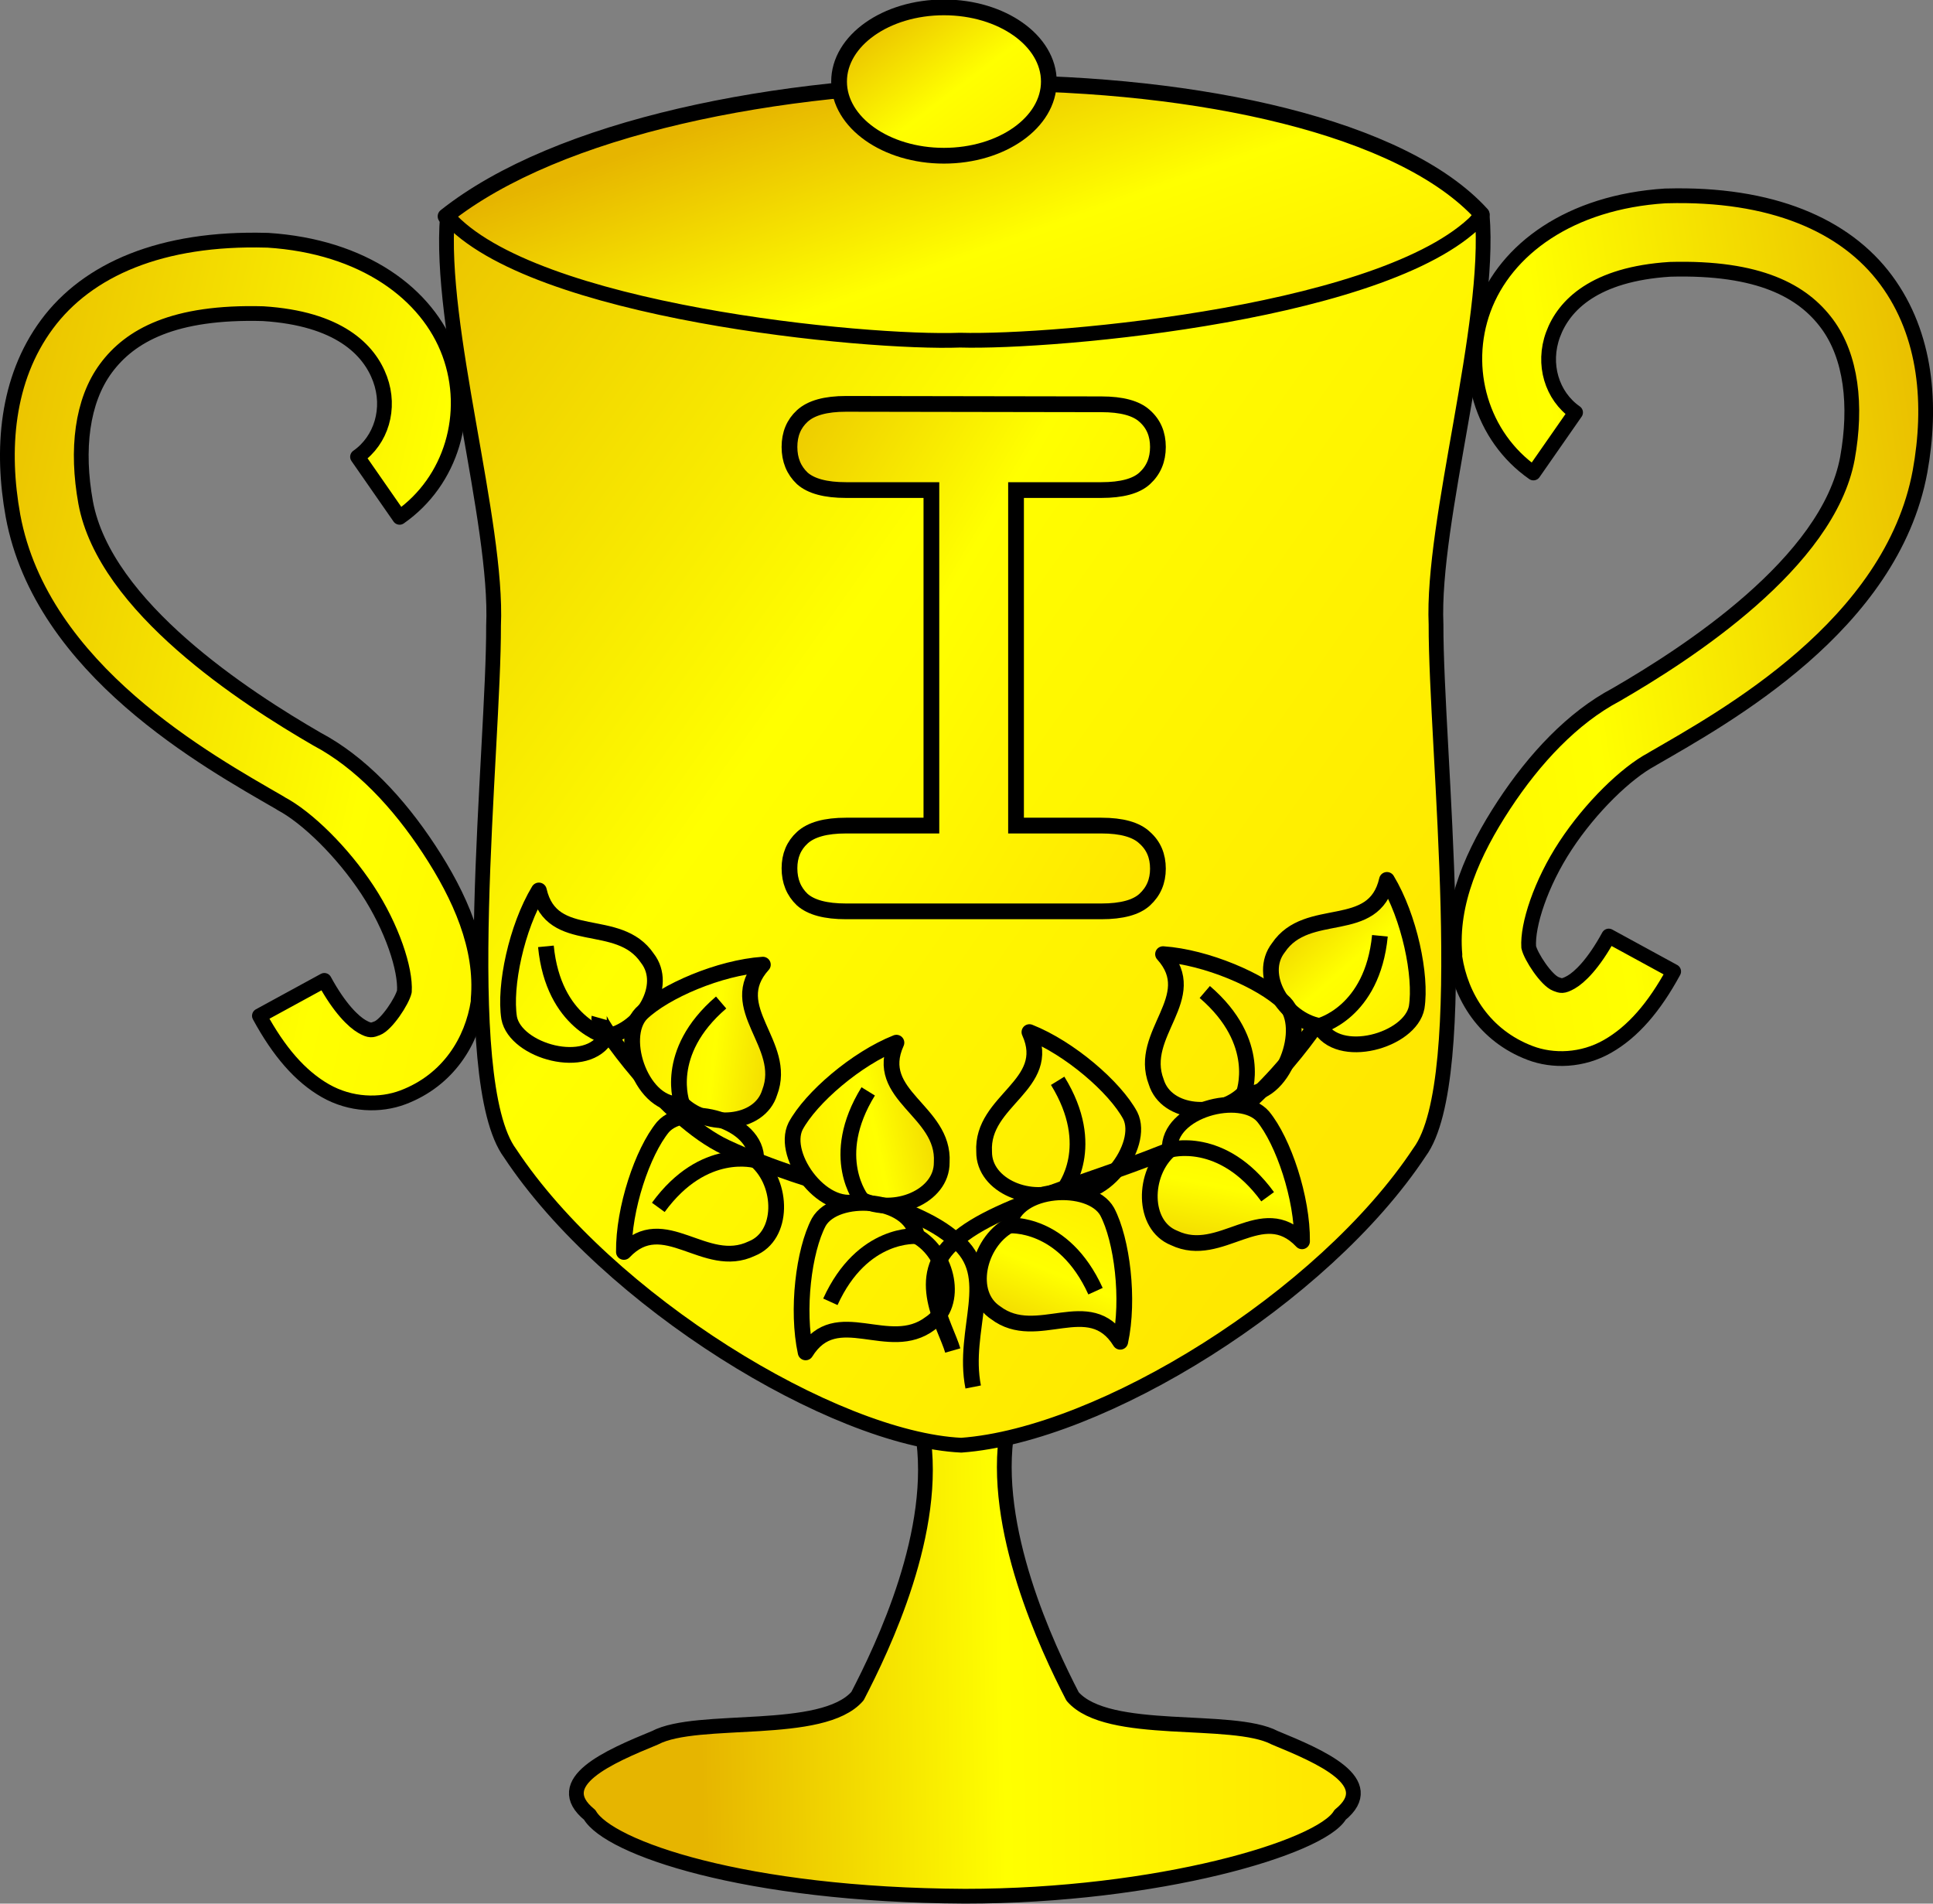 <?xml version="1.0" encoding="UTF-8" standalone="no"?>
<!-- Created with Inkscape (http://www.inkscape.org/) -->
<svg
    xmlns:inkscape="http://www.inkscape.org/namespaces/inkscape"
    xmlns:rdf="http://www.w3.org/1999/02/22-rdf-syntax-ns#"
    xmlns="http://www.w3.org/2000/svg"
    xmlns:sodipodi="http://sodipodi.sourceforge.net/DTD/sodipodi-0.dtd"
    xmlns:cc="http://creativecommons.org/ns#"
    xmlns:xlink="http://www.w3.org/1999/xlink"
    xmlns:dc="http://purl.org/dc/elements/1.1/"
    id="svg1"
    sodipodi:docname="_svgclean2.svg"
    viewBox="0 0 163.75 161.23"
    sodipodi:version="0.32"
    version="1.1"
    inkscape:version="0.48.3.1 r9886"
  >
  <rect x="0" y="0" width="163.75" height="161.23" fill="#808080" stroke="none"/>
  <defs
      id="defs3"
    >
    <linearGradient
        id="linearGradient848"
      >
      <stop
          id="stop849"
          style="stop-color:#e6b500"
          offset="0"
      />
      <stop
          id="stop852"
          style="stop-color:#ffff00"
          offset=".5"
      />
      <stop
          id="stop850"
          style="stop-color:#ffe800"
          offset="1"
      />
    </linearGradient
    >
    <linearGradient
        id="linearGradient851"
        y2="116.82"
        xlink:href="#linearGradient848"
        gradientUnits="userSpaceOnUse"
        x2="136.62"
        gradientTransform="scale(.919 1.088)"
        y1="38.835"
        x1="43.24"
    />
    <linearGradient
        id="linearGradient853"
        y2="69.527"
        xlink:href="#linearGradient848"
        gradientUnits="userSpaceOnUse"
        x2="83.583"
        gradientTransform="scale(1.724 .58)"
        y1="38.689"
        x1="50.842"
    />
    <linearGradient
        id="linearGradient854"
        y2="31.867"
        xlink:href="#linearGradient848"
        gradientUnits="userSpaceOnUse"
        x2="97.509"
        gradientTransform="scale(1.173 .852)"
        y1="16.924"
        x1="82.027"
    />
    <linearGradient
        id="linearGradient855"
        y2="196.23"
        xlink:href="#linearGradient848"
        gradientUnits="userSpaceOnUse"
        x2="105.37"
        gradientTransform="scale(1.282 .78)"
        y1="196.64"
        x1="65.258"
    />
    <linearGradient
        id="linearGradient856"
        y2="66.164"
        xlink:href="#linearGradient848"
        gradientUnits="userSpaceOnUse"
        x2="167.51"
        gradientTransform="scale(.744 1.343)"
        y1="41.094"
        x1="260.48"
    />
    <linearGradient
        id="linearGradient857"
        y2="75.878"
        xlink:href="#linearGradient848"
        gradientUnits="userSpaceOnUse"
        x2="129.62"
        gradientTransform="scale(.744 1.343)"
        y1="32.22"
        x1="22.803"
    />
    <linearGradient
        id="linearGradient865"
        y2="76.131"
        xlink:href="#linearGradient848"
        gradientUnits="userSpaceOnUse"
        x2="140.1"
        gradientTransform="scale(.857 1.167)"
        y1="41.199"
        x1="96.962"
    />
    <linearGradient
        id="linearGradient869"
        y2="150.55"
        xlink:href="#linearGradient848"
        gradientUnits="userSpaceOnUse"
        x2="172.66"
        gradientTransform="scale(.951 1.052)"
        y1="137.07"
        x1="157.03"
    />
  </defs
  >
  <sodipodi:namedview
      id="base"
      bordercolor="#666666"
      inkscape:pageshadow="2"
      inkscape:window-y="0"
      pagecolor="#ffffff"
      inkscape:window-height="645"
      inkscape:window-maximized="0"
      inkscape:zoom="1"
      inkscape:window-x="0"
      showgrid="false"
      borderopacity="1.0"
      inkscape:current-layer="svg1"
      inkscape:cx="99.083372"
      inkscape:cy="-822.55732"
      inkscape:window-width="674"
      inkscape:pageopacity="0.0"
  />
  <g
      id="g934"
      transform="translate(-24.409 -13.128)"
    >
    <path
        id="path836"
        inkscape:connector-curvature="0"
        sodipodi:nodetypes="ccc"
        style="stroke-linejoin:round;fill-rule:evenodd;stroke:#000000;stroke-width:1pt;fill:url(#linearGradient853)"
        d="m62.153 31.452c14.636 20.919 70.947 25.441 87.777-0.172-13.45-14.8-68.736-14.929-87.777 0.172z"
    />
    <path
        id="path835"
        inkscape:connector-curvature="0"
        sodipodi:nodetypes="cccccccccc"
        style="stroke-linejoin:round;fill-rule:evenodd;stroke:#000000;stroke-width:1.25;fill:url(#linearGradient855)"
        d="m102.55 134.43c1.41 8.31-3.358 18.22-5.498 22.35-2.975 3.44-13.549 1.63-17.156 3.53-3.894 1.6-8.949 3.76-5.532 6.53 1.588 2.77 13.062 6.8 31.786 6.89 16.32 0 30.19-4.12 31.78-6.89 3.41-2.77-1.64-4.93-5.53-6.53-3.61-1.9-14.15-0.06-17.13-3.5-2.14-4.13-6.94-14.3-5.53-22.61-2.65 0.72-4.53 0.79-7.19 0.23z"
    />
    <path
        id="path833"
        inkscape:connector-curvature="0"
        sodipodi:nodetypes="cccccccccc"
        style="stroke-linejoin:round;fill-rule:evenodd;stroke:#000000;stroke-width:1.25;fill:url(#linearGradient851)"
        d="m149.97 31.344c-7.25 8.26-36.16 10.824-44.22 10.594-0.01-0.002-0.02 0.001-0.03 0-7.945 0.302-36.287-2.385-43.408-10.5-0.78 9.341 4.29 25.915 3.907 34.687 0.035 10.343-3.192 38.495 1.406 44.685 8.253 12.48 27.397 24.19 38.215 24.72 11.88-0.87 30.66-12.48 38.82-24.81 4.59-6.2 1.37-34.346 1.4-44.689-0.38-8.771 4.69-25.346 3.91-34.687z"
    />
    <path
        id="path839"
        style="fill-rule:evenodd;stroke:#000000;stroke-width:1pt;fill:url(#linearGradient854)"
        inkscape:connector-curvature="0"
        d="m113.26 20.035c0 3.468-3.98 6.282-8.89 6.282-4.901 0-8.881-2.814-8.881-6.282s3.98-6.282 8.881-6.282c4.91 0 8.89 2.814 8.89 6.282z"
    />
    <path
        id="path846"
        style="stroke-linejoin:round;fill-rule:evenodd;stroke:#000000;stroke-width:1.25;fill:url(#linearGradient856)"
        inkscape:connector-curvature="0"
        d="m165.5 29.719c-8.13 0.514-13.55 4.551-15.41 9.593-1.85 5.043-0.19 10.796 4.22 13.876l3.57-5.126c-2.01-1.401-2.83-4.09-1.91-6.593 0.92-2.504 3.53-5.128 9.91-5.531 7.58-0.209 11.27 1.863 13.31 4.624 2.04 2.762 2.53 6.88 1.72 11.376-1.64 8.858-13.59 16.555-19.6 20.031-3.68 1.95-6.9 5.383-9.5 9.343-2.6 3.961-4.55 8.304-4.15 12.688-0.01 0.073-0.01 0.146 0 0.219 0.5 3.286 2.49 6.621 6.37 8.091 1.94 0.74 4.43 0.66 6.56-0.56 2.14-1.22 3.95-3.308 5.6-6.344l-5.5-3c-1.3 2.387-2.49 3.51-3.19 3.906-0.7 0.397-0.87 0.314-1.28 0.157-0.81-0.306-2.13-2.32-2.31-3.125-0.12-1.869 1.02-5.402 3.12-8.594 2.13-3.246 5.14-6.159 7.31-7.312 0.04-0.021 0.07-0.042 0.1-0.063 6.08-3.52 20.21-11.258 22.62-24.313 1.01-5.575 0.58-11.556-2.87-16.218-3.45-4.663-9.73-7.369-18.6-7.125-0.03-0.001-0.06-0.001-0.09 0z"
    />
    <path
        id="path847"
        style="stroke-linejoin:round;fill-rule:evenodd;stroke:#000000;stroke-width:1.25;fill:url(#linearGradient857)"
        inkscape:connector-curvature="0"
        d="m47.072 33.475c8.134 0.514 13.554 4.551 15.406 9.593 1.853 5.043 0.196 10.796-4.218 13.876l-3.563-5.126c2.01-1.401 2.826-4.09 1.906-6.593-0.919-2.504-3.527-5.128-9.906-5.531-7.589-0.209-11.271 1.863-13.312 4.624-2.042 2.762-2.533 6.88-1.719 11.376 1.637 8.858 13.589 16.555 19.594 20.031 3.683 1.95 6.898 5.383 9.5 9.343 2.602 3.961 4.548 8.304 4.156 12.688 0.002 0.073 0.002 0.146 0 0.219-0.508 3.285-2.494 6.625-6.375 8.095-1.941 0.73-4.426 0.66-6.563-0.56-2.136-1.22-3.945-3.31-5.593-6.348l5.5-3c1.296 2.387 2.492 3.51 3.187 3.908 0.695 0.4 0.867 0.31 1.281 0.15 0.807-0.301 2.13-2.315 2.313-3.12 0.118-1.869-1.028-5.402-3.125-8.594-2.133-3.246-5.135-6.159-7.313-7.312l-0.093-0.063c-6.082-3.52-20.213-11.258-22.625-24.313-1.01-5.575-0.573-11.556 2.875-16.218 3.447-4.663 9.723-7.369 18.593-7.125 0.032-0.001 0.063-0.001 0.094 0z"
    />
    <path
        id="path864"
        style="stroke:#000000;stroke-width:1pt;fill:url(#linearGradient865)"
        inkscape:connector-curvature="0"
        d="m110.48 54.634v28.418h7.23c1.72 0 2.95 0.342 3.67 1.028 0.75 0.661 1.12 1.535 1.12 2.622 0 1.063-0.37 1.937-1.12 2.622-0.72 0.661-1.95 0.992-3.67 0.992h-21.634c-1.724 0-2.959-0.331-3.704-0.992-0.723-0.685-1.084-1.571-1.084-2.658 0-1.063 0.361-1.925 1.084-2.586 0.745-0.686 1.98-1.028 3.704-1.028h7.234v-28.418h-7.234c-1.724 0-2.959-0.331-3.704-0.992-0.723-0.685-1.084-1.571-1.084-2.658s0.361-1.961 1.084-2.622c0.745-0.685 1.98-1.028 3.704-1.028l21.634 0.036c1.72 0 2.95 0.33 3.67 0.992 0.75 0.661 1.12 1.535 1.12 2.622s-0.37 1.973-1.12 2.658c-0.72 0.661-1.95 0.992-3.67 0.992h-7.23z"
    />
    <path
        id="path902"
        inkscape:connector-curvature="0"
        sodipodi:nodetypes="cccc"
        style="stroke:#000000;stroke-width:1pt;fill:none"
        d="m105.12 127.51c-0.6-2.09-3.42-6.29 0.2-9.27 3.72-3.4 13.11-5.25 20.73-8.83 5.24-2.42 10.84-10.616 10.74-10.965"
    />
    <g
        id="g903"
        transform="matrix(.983 .185 -.185 .983 12.58 -82.936)"
      >
      <path
          id="path904"
          inkscape:connector-curvature="0"
          sodipodi:nodetypes="ccccc"
          style="stroke-linejoin:round;stroke:#000000;stroke-width:1pt;fill:url(#linearGradient869);fill-rule:evenodd"
          d="m158.6 143.69c-0.19 4.94-6.23 3.3-7.97 7.34-1.34 2.61 1.6 5.87 4.63 5.87 2.1 2.64 7.81-0.19 7.81-3.07-0.08-2.72-2.03-7.41-4.47-10.14z"
      />
      <path
          id="path905"
          inkscape:connector-curvature="0"
          sodipodi:nodetypes="cc"
          style="stroke:#000000;stroke-width:1pt;fill:none"
          d="m155.24 156.91s4.23-1.92 3.65-8.46"
      />
    </g
    >
    <g
        id="g906"
        transform="matrix(.716 -.699 .699 .716 -91.063 101.92)"
      >
      <path
          id="path907"
          inkscape:connector-curvature="0"
          sodipodi:nodetypes="ccccc"
          style="stroke-linejoin:round;stroke:#000000;stroke-width:1pt;fill:url(#linearGradient869);fill-rule:evenodd"
          d="m158.6 143.69c-0.19 4.94-6.23 3.3-7.97 7.34-1.34 2.61 1.6 5.87 4.63 5.87 2.1 2.64 7.81-0.19 7.81-3.07-0.08-2.72-2.03-7.41-4.47-10.14z"
      />
      <path
          id="path908"
          inkscape:connector-curvature="0"
          sodipodi:nodetypes="cc"
          style="stroke:#000000;stroke-width:1pt;fill:none"
          d="m155.24 156.91s4.23-1.92 3.65-8.46"
      />
    </g
    >
    <g
        id="g909"
        transform="matrix(.753 -.658 -.658 -.753 109.83 330.82)"
      >
      <path
          id="path910"
          inkscape:connector-curvature="0"
          sodipodi:nodetypes="ccccc"
          style="stroke-linejoin:round;stroke:#000000;stroke-width:1pt;fill:url(#linearGradient869);fill-rule:evenodd"
          d="m158.6 143.69c-0.19 4.94-6.23 3.3-7.97 7.34-1.34 2.61 1.6 5.87 4.63 5.87 2.1 2.64 7.81-0.19 7.81-3.07-0.08-2.72-2.03-7.41-4.47-10.14z"
      />
      <path
          id="path911"
          inkscape:connector-curvature="0"
          sodipodi:nodetypes="cc"
          style="stroke:#000000;stroke-width:1pt;fill:none"
          d="m155.24 156.91s4.23-1.92 3.65-8.46"
      />
    </g
    >
    <g
        id="g912"
        transform="matrix(.894 -.448 .448 .894 -94.547 43.136)"
      >
      <path
          id="path913"
          inkscape:connector-curvature="0"
          sodipodi:nodetypes="ccccc"
          style="stroke-linejoin:round;stroke:#000000;stroke-width:1pt;fill:url(#linearGradient869);fill-rule:evenodd"
          d="m158.6 143.69c-0.19 4.94-6.23 3.3-7.97 7.34-1.34 2.61 1.6 5.87 4.63 5.87 2.1 2.64 7.81-0.19 7.81-3.07-0.08-2.72-2.03-7.41-4.47-10.14z"
      />
      <path
          id="path914"
          inkscape:connector-curvature="0"
          sodipodi:nodetypes="cc"
          style="stroke:#000000;stroke-width:1pt;fill:none"
          d="m155.24 156.91s4.23-1.92 3.65-8.46"
      />
    </g
    >
    <g
        id="g915"
        transform="matrix(.87 -.493 -.493 -.87 52.165 329.97)"
      >
      <path
          id="path916"
          inkscape:connector-curvature="0"
          sodipodi:nodetypes="ccccc"
          style="stroke-linejoin:round;stroke:#000000;stroke-width:1pt;fill:url(#linearGradient869);fill-rule:evenodd"
          d="m158.6 143.69c-0.19 4.94-6.23 3.3-7.97 7.34-1.34 2.61 1.6 5.87 4.63 5.87 2.1 2.64 7.81-0.19 7.81-3.07-0.08-2.72-2.03-7.41-4.47-10.14z"
      />
      <path
          id="path917"
          inkscape:connector-curvature="0"
          sodipodi:nodetypes="cc"
          style="stroke:#000000;stroke-width:1pt;fill:none"
          d="m155.24 156.91s4.23-1.92 3.65-8.46"
      />
    </g
    >
    <path
        id="path918"
        inkscape:connector-curvature="0"
        sodipodi:nodetypes="cccc"
        style="stroke:#000000;stroke-width:1pt;fill:none"
        d="m106.85 130.6c-0.97-4.91 2.17-9.42-1.46-12.4-3.72-3.4-11.858-4.32-19.475-7.89-5.239-2.43-10.844-10.621-10.745-10.97"
    />
    <g
        id="g919"
        transform="matrix(-.983 .185 .185 .983 199.38 -82.041)"
      >
      <path
          id="path920"
          inkscape:connector-curvature="0"
          sodipodi:nodetypes="ccccc"
          style="stroke-linejoin:round;stroke:#000000;stroke-width:1pt;fill:url(#linearGradient869);fill-rule:evenodd"
          d="m158.6 143.69c-0.19 4.94-6.23 3.3-7.97 7.34-1.34 2.61 1.6 5.87 4.63 5.87 2.1 2.64 7.81-0.19 7.81-3.07-0.08-2.72-2.03-7.41-4.47-10.14z"
      />
      <path
          id="path921"
          inkscape:connector-curvature="0"
          sodipodi:nodetypes="cc"
          style="stroke:#000000;stroke-width:1pt;fill:none"
          d="m155.24 156.91s4.23-1.92 3.65-8.46"
      />
    </g
    >
    <g
        id="g922"
        transform="matrix(-.716 -.699 -.699 .716 303.03 102.81)"
      >
      <path
          id="path923"
          inkscape:connector-curvature="0"
          sodipodi:nodetypes="ccccc"
          style="stroke-linejoin:round;stroke:#000000;stroke-width:1pt;fill:url(#linearGradient869);fill-rule:evenodd"
          d="m158.6 143.69c-0.19 4.94-6.23 3.3-7.97 7.34-1.34 2.61 1.6 5.87 4.63 5.87 2.1 2.64 7.81-0.19 7.81-3.07-0.08-2.72-2.03-7.41-4.47-10.14z"
      />
      <path
          id="path924"
          inkscape:connector-curvature="0"
          sodipodi:nodetypes="cc"
          style="stroke:#000000;stroke-width:1pt;fill:none"
          d="m155.24 156.91s4.23-1.92 3.65-8.46"
      />
    </g
    >
    <g
        id="g925"
        transform="matrix(-.753 -.658 .658 -.753 102.14 331.72)"
      >
      <path
          id="path926"
          inkscape:connector-curvature="0"
          sodipodi:nodetypes="ccccc"
          style="stroke-linejoin:round;stroke:#000000;stroke-width:1pt;fill:url(#linearGradient869);fill-rule:evenodd"
          d="m158.6 143.69c-0.19 4.94-6.23 3.3-7.97 7.34-1.34 2.61 1.6 5.87 4.63 5.87 2.1 2.64 7.81-0.19 7.81-3.07-0.08-2.72-2.03-7.41-4.47-10.14z"
      />
      <path
          id="path927"
          inkscape:connector-curvature="0"
          sodipodi:nodetypes="cc"
          style="stroke:#000000;stroke-width:1pt;fill:none"
          d="m155.24 156.91s4.23-1.92 3.65-8.46"
      />
    </g
    >
    <g
        id="g928"
        transform="matrix(-.894 -.448 -.448 .894 306.51 44.032)"
      >
      <path
          id="path929"
          inkscape:connector-curvature="0"
          sodipodi:nodetypes="ccccc"
          style="stroke-linejoin:round;stroke:#000000;stroke-width:1pt;fill:url(#linearGradient869);fill-rule:evenodd"
          d="m158.6 143.69c-0.19 4.94-6.23 3.3-7.97 7.34-1.34 2.61 1.6 5.87 4.63 5.87 2.1 2.64 7.81-0.19 7.81-3.07-0.08-2.72-2.03-7.41-4.47-10.14z"
      />
      <path
          id="path930"
          inkscape:connector-curvature="0"
          sodipodi:nodetypes="cc"
          style="stroke:#000000;stroke-width:1pt;fill:none"
          d="m155.24 156.91s4.23-1.92 3.65-8.46"
      />
    </g
    >
    <g
        id="g931"
        transform="matrix(-.87 -.493 .493 -.87 159.8 330.87)"
      >
      <path
          id="path932"
          inkscape:connector-curvature="0"
          sodipodi:nodetypes="ccccc"
          style="stroke-linejoin:round;fill-rule:evenodd;stroke:#000000;stroke-width:1pt;fill:url(#linearGradient869)"
          d="m158.6 143.69c-0.19 4.94-6.23 3.3-7.97 7.34-1.34 2.61 1.6 5.87 4.63 5.87 2.1 2.64 7.81-0.19 7.81-3.07-0.08-2.72-2.03-7.41-4.47-10.14z"
      />
      <path
          id="path933"
          inkscape:connector-curvature="0"
          sodipodi:nodetypes="cc"
          style="stroke:#000000;stroke-width:1pt;fill:none"
          d="m155.24 156.91s4.23-1.92 3.65-8.46"
      />
    </g
    >
  </g
  >
</svg
>
